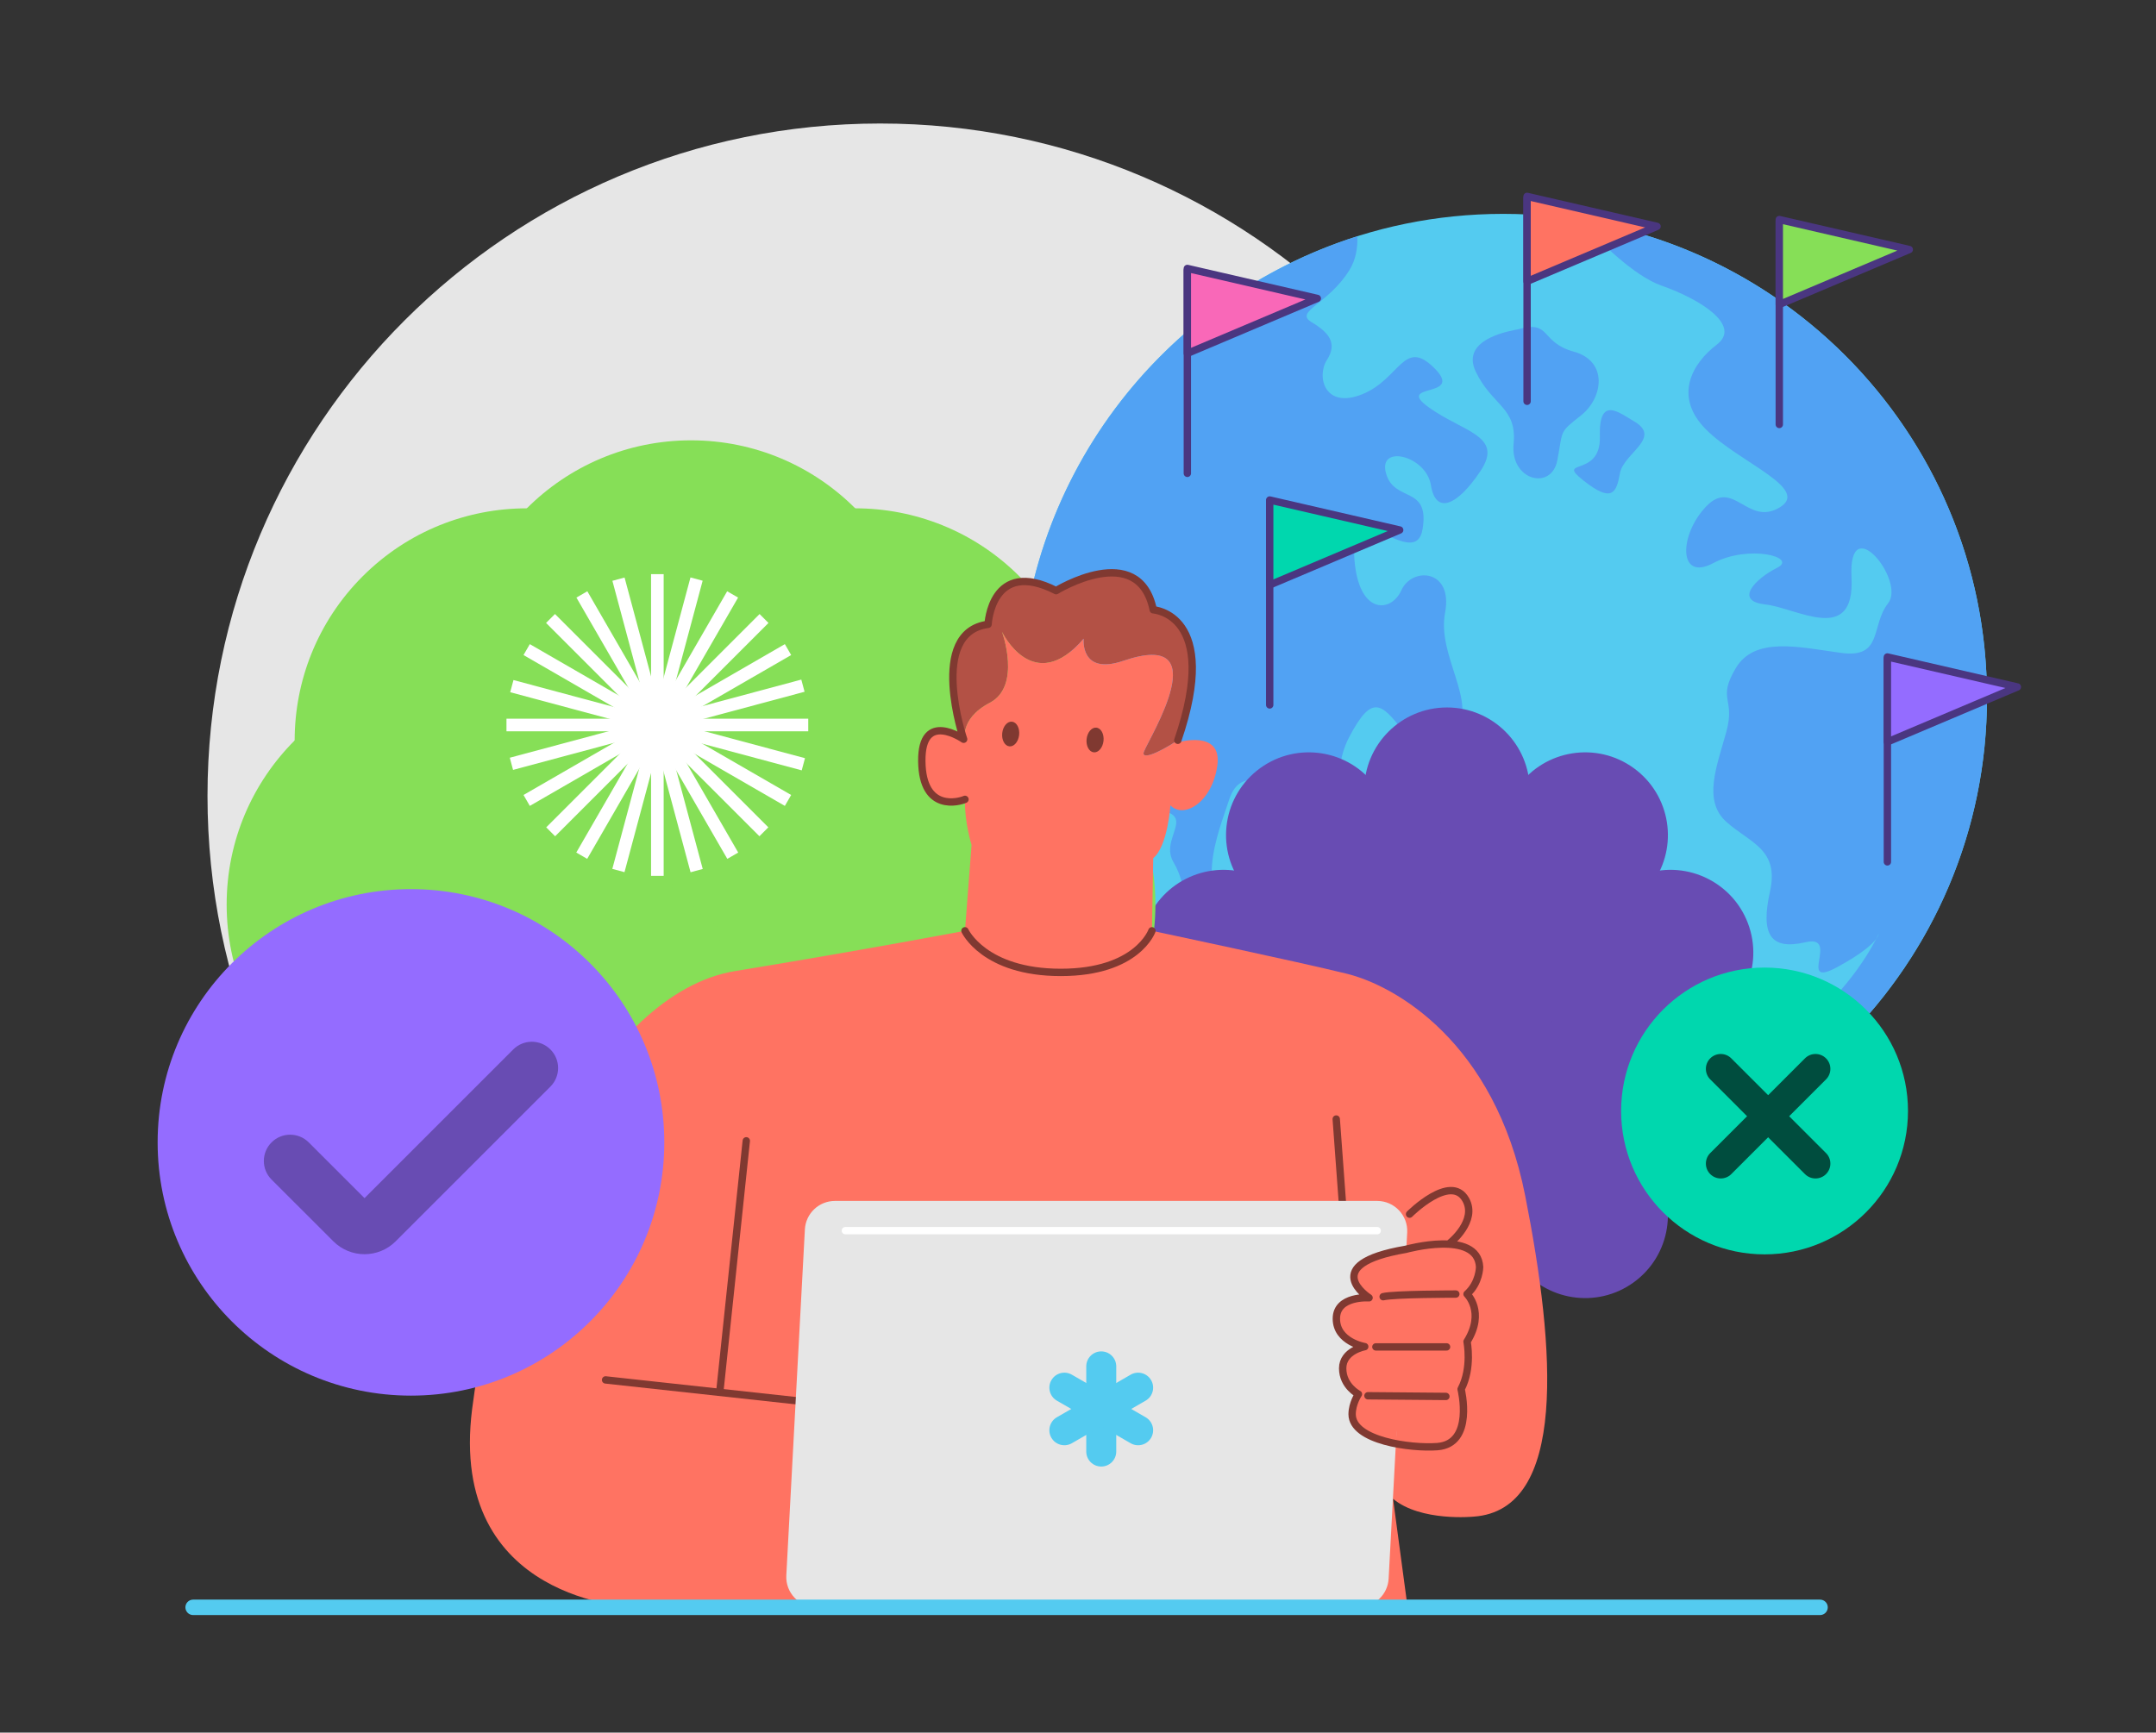 <?xml version="1.0" encoding="utf-8"?>
<!-- Generator: Adobe Illustrator 16.0.0, SVG Export Plug-In . SVG Version: 6.00 Build 0)  -->
<!DOCTYPE svg PUBLIC "-//W3C//DTD SVG 1.1//EN" "http://www.w3.org/Graphics/SVG/1.1/DTD/svg11.dtd">
<svg version="1.1" id="Layer_1" xmlns="http://www.w3.org/2000/svg" xmlns:xlink="http://www.w3.org/1999/xlink" x="0px" y="0px"
	 width="1256.5px" height="1010px" viewBox="0 0 1256.5 1010" enable-background="new 0 0 1256.5 1010" xml:space="preserve">
<rect x="0" y="0" width="1256.5" height="1010" fill="#333333" stroke="none"/>
<g>
	<defs>
		<rect id="SVGID_1_" x="-336" y="-36" width="1920" height="1080"/>
	</defs>
	<clipPath id="SVGID_2_">
		<use xlink:href="#SVGID_1_"  overflow="visible"/>
	</clipPath>
	<path clip-path="url(#SVGID_2_)" fill="#E6E6E6" d="M904.929,464c0,216.495-175.505,392-392,392c-216.496,0-392-175.505-392-392
		c0-216.496,175.504-392,392-392C729.424,72,904.929,247.504,904.929,464"/>
	<path clip-path="url(#SVGID_2_)" fill="none" stroke="#946CFF" stroke-width="5.037" stroke-miterlimit="10" d="M1093.44,547.317
		c1.417-1.914,1.437-2.864,1.437-2.864S1094.368,545.545,1093.44,547.317z"/>
	<path clip-path="url(#SVGID_2_)" fill="#54CBF0" d="M1158,406.63c0,155.722-126.238,281.96-281.961,281.96
		s-281.96-126.238-281.96-281.96c0-155.723,126.237-281.961,281.96-281.961S1158,250.907,1158,406.63"/>
	<path clip-path="url(#SVGID_2_)" fill="#51A2F3" d="M884.872,191.92c-2.094,0.599-34.428,4.82-24.788,24.788
		s24.1,20.656,22.034,42.001c-2.066,21.345,22.033,27.542,25.476,9.64c3.442-17.903,0.688-15.837,13.771-26.165
		c13.083-10.328,15.837-31.673-4.131-37.181C897.266,199.494,904.151,186.412,884.872,191.92"/>
	<path clip-path="url(#SVGID_2_)" fill="#51A2F3" d="M952.349,245.627c-8.921-5.204-20.656-15.148-19.968,8.95
		c0.688,24.1-26.164,12.395-9.64,25.477c16.525,13.082,19.279,7.574,21.346-4.131C946.152,264.217,968.873,255.267,952.349,245.627"
		/>
	<path clip-path="url(#SVGID_2_)" fill="#51A2F3" d="M939.956,621.57c22.721-24.787,6.196-28.919-19.968-26.854
		c-26.166,2.066-16.526-10.328-35.117-26.164c-18.59-15.836-21.345,22.033-42.001,2.754c-20.654-19.279-4.13-29.607-47.509-12.394
		c-43.379,17.213-39.247-2.755-70.92-18.591c-31.674-15.837-13.77-56.461-8.263-73.674c5.509-17.213,17.213-13.77,45.445-3.442
		c28.229,10.328,11.703-8.952,24.786-33.739c13.083-24.789,18.591-19.967,31.674-2.754s17.213,19.278,30.296,0.688
		s-11.018-44.755-6.196-70.231c4.818-25.477-19.281-26.853-25.478-13.082c-6.195,13.77-26.163,14.46-27.541-21.345
		c-1.377-35.805,35.804,11.016,39.936-14.459c4.13-25.477-16.526-15.149-21.345-32.362c-4.82-17.213,23.411-10.328,26.163,6.885
		c2.755,17.214,15.149,12.395,28.919-8.261c13.771-20.658-10.328-22.722-30.296-37.183c-19.968-14.459,21.345-4.819,3.443-22.721
		c-17.901-17.903-19.968,6.198-42.002,15.148c-22.033,8.951-26.853-10.328-20.656-19.968c6.198-9.64,1.378-15.837-8.951-22.033
		c-10.328-6.197,9.64-10.329,22.034-30.297c3.773-6.077,4.907-13.024,4.632-19.758C676.865,173.793,594.08,280.532,594.08,406.629
		c0,10.075,0.551,20.019,1.582,29.821c6.658,2.596,13.245,7.965,17.923,18.492c13.772,30.984-9.637,17.903,42.002,16.525
		c51.642-1.376,18.59,14.459,28.229,30.985c9.64,16.525,3.444,26.165,11.018,33.738c7.575,7.574,8.95,13.083,22.723,42.002
		c13.771,28.919-4.133,26.164-24.101,35.114c-1.953,0.876-3.94,1.89-5.935,2.958c49.951,44.95,116.03,72.327,188.518,72.327
		c18.292,0,36.157-1.806,53.48-5.132C897.635,625.417,917.426,646.147,939.956,621.57"/>
	<path clip-path="url(#SVGID_2_)" fill="#51A2F3" d="M1158,406.629c0-140.572-102.881-257.084-237.448-278.43
		c11.113,12.137,31.496,32.55,47.634,38.245c23.409,8.263,46.82,23.411,32.362,34.428c-14.46,11.017-25.478,30.296-6.198,49.574
		c19.279,19.28,61.28,34.428,42.69,45.444c-18.591,11.016-26.854-17.213-42.69-0.688c-15.835,16.524-16.524,44.067,4.133,33.049
		c20.656-11.017,49.574-3.441,37.18,2.755c-12.394,6.196-25.477,19.279-6.884,21.345c18.59,2.065,52.327,24.098,50.264-15.837
		c-2.066-39.936,31.671,2.066,21.342,15.147c-10.328,13.083-2.752,32.363-27.541,28.92c-24.786-3.443-50.264-9.64-61.28,8.951
		c-11.015,18.59,0,17.213-5.507,37.181c-5.508,19.968-13.772,39.936,0,52.33c13.771,12.393,30.984,15.835,25.475,40.624
		c-5.507,24.786,0,34.426,20.656,29.607c20.656-4.821-5.507,27.542,18.591,14.459c14.73-7.997,20.438-13.408,22.662-16.416
		c0.929-1.773,1.438-2.864,1.438-2.864s-0.02,0.95-1.438,2.864c-4.864,9.327-22.627,39.903-55.022,58.416
		c-18.659,10.663-22.31,28.895-21.121,44.882C1101.396,601.817,1158,510.862,1158,406.629"/>
	<path clip-path="url(#SVGID_2_)" fill="#51A2F3" d="M762.312,477.665c-3.66-10.137-21.345-0.688-22.722,8.951
		c-1.377,9.64,4.131,26.164,22.033,17.903c17.902-8.263-2.754,3.441,22.722,2.064c25.477-1.377,19.968-6.886,29.607-15.837
		c9.64-8.951,25.476,37.87,32.361,13.082c6.886-24.787-17.214-44.066-25.476-34.427c-8.263,9.64-0.688,15.149-22.033,13.771
		C777.459,481.796,771.263,502.452,762.312,477.665"/>
	<path clip-path="url(#SVGID_2_)" fill="#684CB3" d="M891.522,460.639c0-26.639-21.596-48.234-48.234-48.234
		c-26.64,0-48.235,21.595-48.235,48.234V734.63c0,26.64,21.596,48.236,48.235,48.236c26.639,0,48.234-21.597,48.234-48.236V460.639z
		"/>
	<path clip-path="url(#SVGID_2_)" fill="#684CB3" d="M801.786,458.451c-15.658-21.552-45.822-26.329-67.374-10.671
		s-26.329,45.822-10.671,67.374c5.166,7.11,155.882,214.554,161.048,221.664c15.658,21.552,45.823,26.329,67.374,10.671
		c21.552-15.658,26.33-45.823,10.672-67.375C957.669,673.005,806.952,465.562,801.786,458.451"/>
	<path clip-path="url(#SVGID_2_)" fill="#684CB3" d="M727.902,509.427c-25.335-8.232-52.547,5.633-60.779,30.969
		c-8.232,25.335,5.633,52.548,30.969,60.779c8.358,2.716,252.223,81.952,260.582,84.668c25.334,8.232,52.547-5.634,60.778-30.969
		c8.232-25.335-5.633-52.548-30.969-60.779C980.125,591.379,736.26,512.143,727.902,509.427"/>
	<path clip-path="url(#SVGID_2_)" fill="#684CB3" d="M698.092,594.095c-25.336,8.231-39.201,35.444-30.969,60.779
		s35.444,39.201,60.779,30.969c8.358-2.716,252.223-81.952,260.581-84.668c25.336-8.232,39.201-35.444,30.969-60.779
		c-8.231-25.336-35.443-39.201-60.779-30.969C950.314,512.143,706.449,591.379,698.092,594.095"/>
	<path clip-path="url(#SVGID_2_)" fill="#684CB3" d="M723.741,680.114c-15.658,21.552-10.881,51.717,10.671,67.375
		s51.716,10.881,67.374-10.671c5.166-7.11,155.883-214.554,161.049-221.664c15.658-21.552,10.88-51.716-10.672-67.374
		c-21.551-15.658-51.716-10.881-67.374,10.671C879.623,465.562,728.907,673.006,723.741,680.114"/>
	<path clip-path="url(#SVGID_2_)" fill="#86DF57" d="M538.048,392.003c0,74.734-60.584,135.318-135.318,135.318
		s-135.318-60.584-135.318-135.318c0-74.734,60.584-135.317,135.318-135.317S538.048,317.269,538.048,392.003"/>
	<path clip-path="url(#SVGID_2_)" fill="#86DF57" d="M538.048,662.639c0,74.734-60.584,135.318-135.318,135.318
		s-135.318-60.584-135.318-135.318c0-74.732,60.584-135.316,135.318-135.316S538.048,587.906,538.048,662.639"/>
	<path clip-path="url(#SVGID_2_)" fill="#86DF57" d="M402.73,335.952c52.845,52.846,52.845,138.523,0,191.369
		c-52.845,52.845-138.523,52.845-191.368,0c-52.845-52.846-52.845-138.523,0-191.369
		C264.207,283.107,349.885,283.107,402.73,335.952"/>
	<path clip-path="url(#SVGID_2_)" fill="#86DF57" d="M594.099,527.321c52.845,52.845,52.845,138.523,0,191.368
		s-138.523,52.845-191.369,0c-52.844-52.845-52.844-138.523,0-191.368C455.576,474.476,541.254,474.476,594.099,527.321"/>
	<path clip-path="url(#SVGID_2_)" fill="#86DF57" d="M267.412,392.003c74.734,0,135.318,60.584,135.318,135.318
		c0,74.733-60.584,135.317-135.318,135.317s-135.318-60.584-135.318-135.317C132.094,452.587,192.678,392.003,267.412,392.003"/>
	<path clip-path="url(#SVGID_2_)" fill="#86DF57" d="M538.048,392.003c74.734,0,135.318,60.584,135.318,135.318
		c0,74.733-60.584,135.317-135.318,135.317S402.73,602.055,402.73,527.321C402.73,452.587,463.314,392.003,538.048,392.003"/>
	<path clip-path="url(#SVGID_2_)" fill="#86DF57" d="M211.362,527.321c52.845-52.846,138.523-52.846,191.368,0
		c52.845,52.845,52.845,138.523,0,191.368c-52.845,52.845-138.523,52.845-191.368,0
		C158.517,665.845,158.517,580.166,211.362,527.321"/>
	<path clip-path="url(#SVGID_2_)" fill="#86DF57" d="M402.73,335.952c52.845-52.845,138.524-52.845,191.369,0
		c52.844,52.846,52.844,138.523,0,191.369c-52.845,52.845-138.524,52.845-191.369,0C349.885,474.475,349.885,388.798,402.73,335.952
		"/>
	<path clip-path="url(#SVGID_2_)" fill="#B35145" d="M576.842,409.673c18.681-9.786,7.117-41.365,7.117-41.365
		s18.237,38.251,47.592,4.003c0,0-2.301,21.582,23.13,12.898c54.709-18.681,15.567,44.034,12.009,52.931
		c-1.871,4.678,6.843,1.844,19.726-6.61c25.235-73.757-14.314-76.052-14.314-76.052c-8.47-40.811-56.596-11.165-56.596-11.165
		c-37.731-19.25-39.656,19.635-39.656,19.635c-35.421,4.621-14.246,66.993-14.246,66.993c-2.768-1.805-5.209-3.051-7.391-3.889
		l8.398,5.75C562.609,432.802,558.161,419.458,576.842,409.673"/>
	<path clip-path="url(#SVGID_2_)" fill="#FF7362" d="M888.861,696.982c-17.71-89.708-75.847-122.434-103.952-129.363
		c-28.106-6.931-113.578-25.026-113.578-25.026l0.77-42.35c8.471-6.931,10.011-30.801,10.011-30.801
		c7.7,8.085,24.255-1.54,27.335-23.101c3.08-21.56-23.485-13.475-23.485-13.475c0.158-0.452,0.302-0.889,0.454-1.335
		c-12.883,8.453-21.597,11.287-19.726,6.609c3.559-8.896,42.7-71.611-12.009-52.93c-25.431,8.683-23.129-12.899-23.129-12.899
		c-29.355,34.248-47.592-4.003-47.592-4.003s11.564,31.579-7.117,41.365c-18.681,9.786-14.233,23.129-14.233,23.129l-8.398-5.75
		c-17.843-6.849-17.249,15.439-17.249,15.439c5.005,34.651,25.41,23.485,25.41,23.485c-0.384,13.091,3.85,26.567,3.85,26.567
		l-3.85,50.05c0,0-56.596,10.78-133.983,23.486C351.002,578.784,289.4,708.532,275.155,821.341
		c-14.246,112.808,94.327,115.503,94.327,115.503H820.33l-8.471-63.142c16.171,13.476,46.972,10.396,46.972,10.396
		C913.502,880.247,906.572,786.689,888.861,696.982"/>
	<path clip-path="url(#SVGID_2_)" fill="#803931" d="M593.943,428.42c-0.431,3.978-2.985,6.96-5.704,6.656
		c-2.719-0.288-4.577-3.748-4.15-7.718c0.431-3.979,2.984-6.959,5.709-6.664C592.519,420.992,594.374,424.451,593.943,428.42"/>
	<path clip-path="url(#SVGID_2_)" fill="#803931" d="M633.264,430.828c-0.427,3.975,1.433,7.435,4.153,7.728
		c2.722,0.292,5.271-2.687,5.704-6.659c0.427-3.972-1.426-7.43-4.149-7.725C636.252,423.874,633.695,426.855,633.264,430.828"/>
	
		<line clip-path="url(#SVGID_2_)" fill="none" stroke="#803931" stroke-width="4.295" stroke-linecap="round" stroke-linejoin="round" stroke-miterlimit="10" x1="434.934" y1="665.026" x2="419.534" y2="810.945"/>
	
		<line clip-path="url(#SVGID_2_)" fill="none" stroke="#803931" stroke-width="4.295" stroke-linecap="round" stroke-linejoin="round" stroke-miterlimit="10" x1="352.927" y1="804.4" x2="553.903" y2="826.346"/>
	
		<line clip-path="url(#SVGID_2_)" fill="none" stroke="#803931" stroke-width="4.295" stroke-linecap="round" stroke-linejoin="round" stroke-miterlimit="10" x1="778.749" y1="652.321" x2="785.294" y2="741.26"/>
	
		<path clip-path="url(#SVGID_2_)" fill="none" stroke="#803931" stroke-width="4.295" stroke-linecap="round" stroke-linejoin="round" stroke-miterlimit="10" d="
		M821.485,707.763c0,0,23.981-24.016,32.726-8.471c6.93,12.321-8.855,25.026-8.855,25.026"/>
	<path clip-path="url(#SVGID_2_)" fill="#E6E6E6" d="M791.764,936.844H475.78c-10.061,0-18.062-8.44-17.523-18.487l10.822-201.687
		c0.5-9.313,8.197-16.607,17.523-16.607h315.984c10.061,0,18.061,8.441,17.521,18.487l-10.822,201.688
		C808.785,929.549,801.089,936.844,791.764,936.844"/>
	
		<line clip-path="url(#SVGID_2_)" fill="none" stroke="#FFFFFF" stroke-width="4.295" stroke-linecap="round" stroke-linejoin="round" stroke-miterlimit="10" x1="492.686" y1="717.388" x2="802.619" y2="717.388"/>
	<path clip-path="url(#SVGID_2_)" fill="#54CBF0" d="M650.541,796.511c0-4.826-3.913-8.739-8.74-8.739
		c-4.826,0-8.738,3.913-8.738,8.739v49.645c0,4.826,3.912,8.738,8.738,8.738c4.827,0,8.74-3.912,8.74-8.738V796.511z"/>
	<path clip-path="url(#SVGID_2_)" fill="#54CBF0" d="M615.935,826.175c-4.18,2.413-5.612,7.759-3.199,11.938
		c2.413,4.18,7.759,5.612,11.938,3.199c1.379-0.797,41.613-24.025,42.992-24.822c4.181-2.413,5.612-7.758,3.199-11.938
		c-2.413-4.18-7.759-5.612-11.938-3.198C657.549,802.15,617.314,825.379,615.935,826.175"/>
	<path clip-path="url(#SVGID_2_)" fill="#54CBF0" d="M658.928,841.313c4.18,2.413,9.525,0.98,11.938-3.199s0.981-9.525-3.199-11.938
		c-1.379-0.796-41.613-24.025-42.992-24.821c-4.181-2.414-9.525-0.98-11.938,3.198c-2.414,4.181-0.982,9.525,3.198,11.938
		C617.314,817.288,657.549,840.516,658.928,841.313"/>
	<path clip-path="url(#SVGID_2_)" fill="#FF7362" d="M819.245,728.279c-51.677,8.842-21.359,28.25-21.359,28.25
		s-19.063-1.378-19.063,12.173s16.536,16.307,16.536,16.307s-12.861,2.297-12.861,12.633c0,10.335,9.187,15.044,9.187,15.044
		s-3.675,5.38-3.675,11.713c0,15.504,25.494,16.652,25.494,16.652l9.901-100.607L819.245,728.279z"/>
	
		<path clip-path="url(#SVGID_2_)" fill="none" stroke="#803931" stroke-width="4.295" stroke-linecap="round" stroke-linejoin="round" stroke-miterlimit="10" d="
		M837.655,843.286c21.776-1.633,13.86-33.496,13.86-33.496c6.545-12.319,3.465-27.721,3.465-27.721c10.779-17.325,0-27.721,0-27.721
		c7.315-6.544,7.315-15.785,7.315-15.785c-1.155-21.945-43.051-10.284-43.051-10.284c-51.677,8.842-21.36,28.25-21.36,28.25
		s-19.063-1.378-19.063,12.173s16.536,16.308,16.536,16.308s-12.861,2.297-12.861,12.632s9.187,15.044,9.187,15.044
		s-3.675,5.38-3.675,11.713C788.009,839.902,822.255,844.441,837.655,843.286z"/>
	
		<path clip-path="url(#SVGID_2_)" fill="none" stroke="#803931" stroke-width="4.295" stroke-linecap="round" stroke-linejoin="round" stroke-miterlimit="10" d="
		M562.373,542.593c0,0,11.166,24.256,55.827,24.256c44.661,0,53.131-24.256,53.131-24.256"/>
	<line clip-path="url(#SVGID_2_)" fill="#004D3E" x1="112.552" y1="936.973" x2="1060.705" y2="936.973"/>
	
		<line clip-path="url(#SVGID_2_)" fill="none" stroke="#54CBF0" stroke-width="9" stroke-linecap="round" stroke-linejoin="round" stroke-miterlimit="10" x1="112.552" y1="936.973" x2="1060.705" y2="936.973"/>
	
		<line clip-path="url(#SVGID_2_)" fill="none" stroke="#803931" stroke-width="4.295" stroke-linecap="round" stroke-linejoin="round" stroke-miterlimit="10" x1="842.66" y1="814.025" x2="797.229" y2="813.641"/>
	
		<line clip-path="url(#SVGID_2_)" fill="none" stroke="#803931" stroke-width="4.295" stroke-linecap="round" stroke-linejoin="round" stroke-miterlimit="10" x1="843.046" y1="785.149" x2="801.85" y2="785.149"/>
	
		<path clip-path="url(#SVGID_2_)" fill="none" stroke="#803931" stroke-width="4.295" stroke-linecap="round" stroke-linejoin="round" stroke-miterlimit="10" d="
		M848.436,754.349c0,0-36.191,0-42.352,1.54"/>
	
		<path clip-path="url(#SVGID_2_)" fill="none" stroke="#803931" stroke-width="4.295" stroke-linecap="round" stroke-linejoin="round" stroke-miterlimit="10" d="
		M686.415,431.53c25.235-73.758-14.313-76.053-14.313-76.053c-8.471-40.81-56.598-11.165-56.598-11.165
		c-37.731-19.25-39.656,19.636-39.656,19.636c-35.421,4.62-14.246,66.992-14.246,66.992s-24.725-17.338-24.382,12.803
		c0.342,30.14,22.22,23.573,25.153,22.232"/>
	<path clip-path="url(#SVGID_2_)" fill="#946CFF" d="M239.504,518.301c-81.534,0-147.637,66.095-147.637,147.63
		c0,81.534,66.103,147.63,147.637,147.63c81.56,0,147.637-66.096,147.637-147.63C387.142,584.396,321.045,518.301,239.504,518.301"
		/>
	<path clip-path="url(#SVGID_2_)" fill="#684CB3" d="M194.265,723.594l-36.006-35.991c-5.983-5.981-5.986-15.681-0.006-21.665
		c5.981-5.985,15.682-5.988,21.667-0.007l32.519,32.5l86.673-86.673c5.98-5.979,15.676-5.98,21.657-0.002
		c5.984,5.981,5.985,15.68,0.003,21.662L230.61,723.59C220.574,733.626,204.303,733.628,194.265,723.594"/>
	<path clip-path="url(#SVGID_2_)" fill="#00D7AE" d="M944.777,647.621c0,46.166,37.416,83.59,83.593,83.59
		c46.168,0,83.594-37.424,83.594-83.59c0-46.167-37.426-83.592-83.594-83.592C982.201,564.029,944.777,601.454,944.777,647.621"/>
	<path clip-path="url(#SVGID_2_)" fill="#004D3E" d="M1064.185,684.427l0.001-0.002c3.388-3.386,3.388-8.876,0.001-12.263
		l-55.214-55.215c-3.386-3.387-8.876-3.387-12.264,0.001c-3.385,3.385-3.385,8.875,0,12.261l55.214,55.216
		C1055.309,687.812,1060.798,687.812,1064.185,684.427"/>
	<path clip-path="url(#SVGID_2_)" fill="#004D3E" d="M1064.188,616.947L1064.188,616.947c-3.388-3.387-8.878-3.387-12.264-0.001
		l-55.212,55.215c-3.387,3.388-3.387,8.878,0,12.265l0.003,0.001c3.387,3.386,8.876,3.385,12.262,0l55.211-55.218
		C1067.574,625.823,1067.574,620.333,1064.188,616.947"/>
	<rect x="379.43" y="334.69" clip-path="url(#SVGID_2_)" fill="#FFFFFF" width="7.348" height="175.875"/>
	
		<rect x="379.431" y="334.69" transform="matrix(-0.966 -0.259 0.259 -0.966 643.792 929.997)" clip-path="url(#SVGID_2_)" fill="#FFFFFF" width="7.347" height="175.874"/>
	
		<rect x="379.43" y="334.69" transform="matrix(-0.866 -0.5 0.5 -0.866 503.455 980.209)" clip-path="url(#SVGID_2_)" fill="#FFFFFF" width="7.348" height="175.873"/>
	
		<rect x="379.43" y="334.69" transform="matrix(-0.707 -0.707 0.707 -0.707 355.157 992.366)" clip-path="url(#SVGID_2_)" fill="#FFFFFF" width="7.347" height="175.875"/>
	
		<rect x="379.43" y="334.69" transform="matrix(-0.5 -0.866 0.866 -0.5 208.649 965.718)" clip-path="url(#SVGID_2_)" fill="#FFFFFF" width="7.348" height="175.875"/>
	
		<rect x="379.43" y="334.69" transform="matrix(-0.259 -0.966 0.966 -0.259 73.966 902.018)" clip-path="url(#SVGID_2_)" fill="#FFFFFF" width="7.348" height="175.874"/>
	<rect x="295.167" y="418.953" clip-path="url(#SVGID_2_)" fill="#FFFFFF" width="175.875" height="7.348"/>
	
		<rect x="379.43" y="334.69" transform="matrix(0.259 -0.966 0.966 0.259 -124.24 683.364)" clip-path="url(#SVGID_2_)" fill="#FFFFFF" width="7.348" height="175.875"/>
	
		<rect x="379.43" y="334.69" transform="matrix(0.5 -0.866 0.866 0.5 -174.454 543.092)" clip-path="url(#SVGID_2_)" fill="#FFFFFF" width="7.348" height="175.874"/>
	
		<rect x="379.43" y="334.689" transform="matrix(0.707 -0.707 0.707 0.707 -186.638 394.76)" clip-path="url(#SVGID_2_)" fill="#FFFFFF" width="7.348" height="175.876"/>
	
		<rect x="379.43" y="334.69" transform="matrix(0.866 -0.5 0.5 0.866 -160.003 248.222)" clip-path="url(#SVGID_2_)" fill="#FFFFFF" width="7.347" height="175.875"/>
	
		<rect x="379.431" y="334.69" transform="matrix(0.966 -0.259 0.259 0.966 -96.317 113.536)" clip-path="url(#SVGID_2_)" fill="#FFFFFF" width="7.347" height="175.874"/>
	
		<line clip-path="url(#SVGID_2_)" fill="none" stroke="#4A3680" stroke-width="4.295" stroke-linecap="round" stroke-linejoin="round" stroke-miterlimit="10" x1="691.977" y1="275.925" x2="691.977" y2="157.455"/>
	<polygon clip-path="url(#SVGID_2_)" fill="#F968B8" points="691.977,206.008 767.72,173.963 691.977,156.485 	"/>
	
		<polygon clip-path="url(#SVGID_2_)" fill="none" stroke="#4A3680" stroke-width="4.295" stroke-linecap="round" stroke-linejoin="round" stroke-miterlimit="10" points="
		691.977,206.008 767.72,173.963 691.977,156.485 	"/>
	
		<line clip-path="url(#SVGID_2_)" fill="none" stroke="#4A3680" stroke-width="4.295" stroke-linecap="round" stroke-linejoin="round" stroke-miterlimit="10" x1="1099.956" y1="502.413" x2="1099.956" y2="383.943"/>
	<polygon clip-path="url(#SVGID_2_)" fill="#946CFF" points="1099.956,432.497 1175.699,400.452 1099.956,382.973 	"/>
	
		<polygon clip-path="url(#SVGID_2_)" fill="none" stroke="#4A3680" stroke-width="4.295" stroke-linecap="round" stroke-linejoin="round" stroke-miterlimit="10" points="
		1099.956,432.497 1175.699,400.452 1099.956,382.973 	"/>
	
		<line clip-path="url(#SVGID_2_)" fill="none" stroke="#4A3680" stroke-width="4.295" stroke-linecap="round" stroke-linejoin="round" stroke-miterlimit="10" x1="1036.959" y1="247.426" x2="1036.959" y2="128.956"/>
	<polygon clip-path="url(#SVGID_2_)" fill="#86DF57" points="1036.959,177.51 1112.702,145.465 1036.959,127.986 	"/>
	
		<polygon clip-path="url(#SVGID_2_)" fill="none" stroke="#4A3680" stroke-width="4.295" stroke-linecap="round" stroke-linejoin="round" stroke-miterlimit="10" points="
		1036.959,177.51 1112.702,145.465 1036.959,127.986 	"/>
	
		<line clip-path="url(#SVGID_2_)" fill="none" stroke="#4A3680" stroke-width="4.295" stroke-linecap="round" stroke-linejoin="round" stroke-miterlimit="10" x1="739.974" y1="410.918" x2="739.974" y2="292.448"/>
	<polygon clip-path="url(#SVGID_2_)" fill="#00D7AE" points="739.974,341.002 815.717,308.956 739.974,291.478 	"/>
	
		<polygon clip-path="url(#SVGID_2_)" fill="none" stroke="#4A3680" stroke-width="4.295" stroke-linecap="round" stroke-linejoin="round" stroke-miterlimit="10" points="
		739.974,341.002 815.717,308.956 739.974,291.478 	"/>
	
		<line clip-path="url(#SVGID_2_)" fill="none" stroke="#4A3680" stroke-width="4.295" stroke-linecap="round" stroke-linejoin="round" stroke-miterlimit="10" x1="889.967" y1="233.927" x2="889.967" y2="115.457"/>
	<polygon clip-path="url(#SVGID_2_)" fill="#FF7362" points="889.967,164.011 965.709,131.965 889.967,114.487 	"/>
	
		<polygon clip-path="url(#SVGID_2_)" fill="none" stroke="#4A3680" stroke-width="4.295" stroke-linecap="round" stroke-linejoin="round" stroke-miterlimit="10" points="
		889.967,164.011 965.709,131.965 889.967,114.487 	"/>
</g>
</svg>
